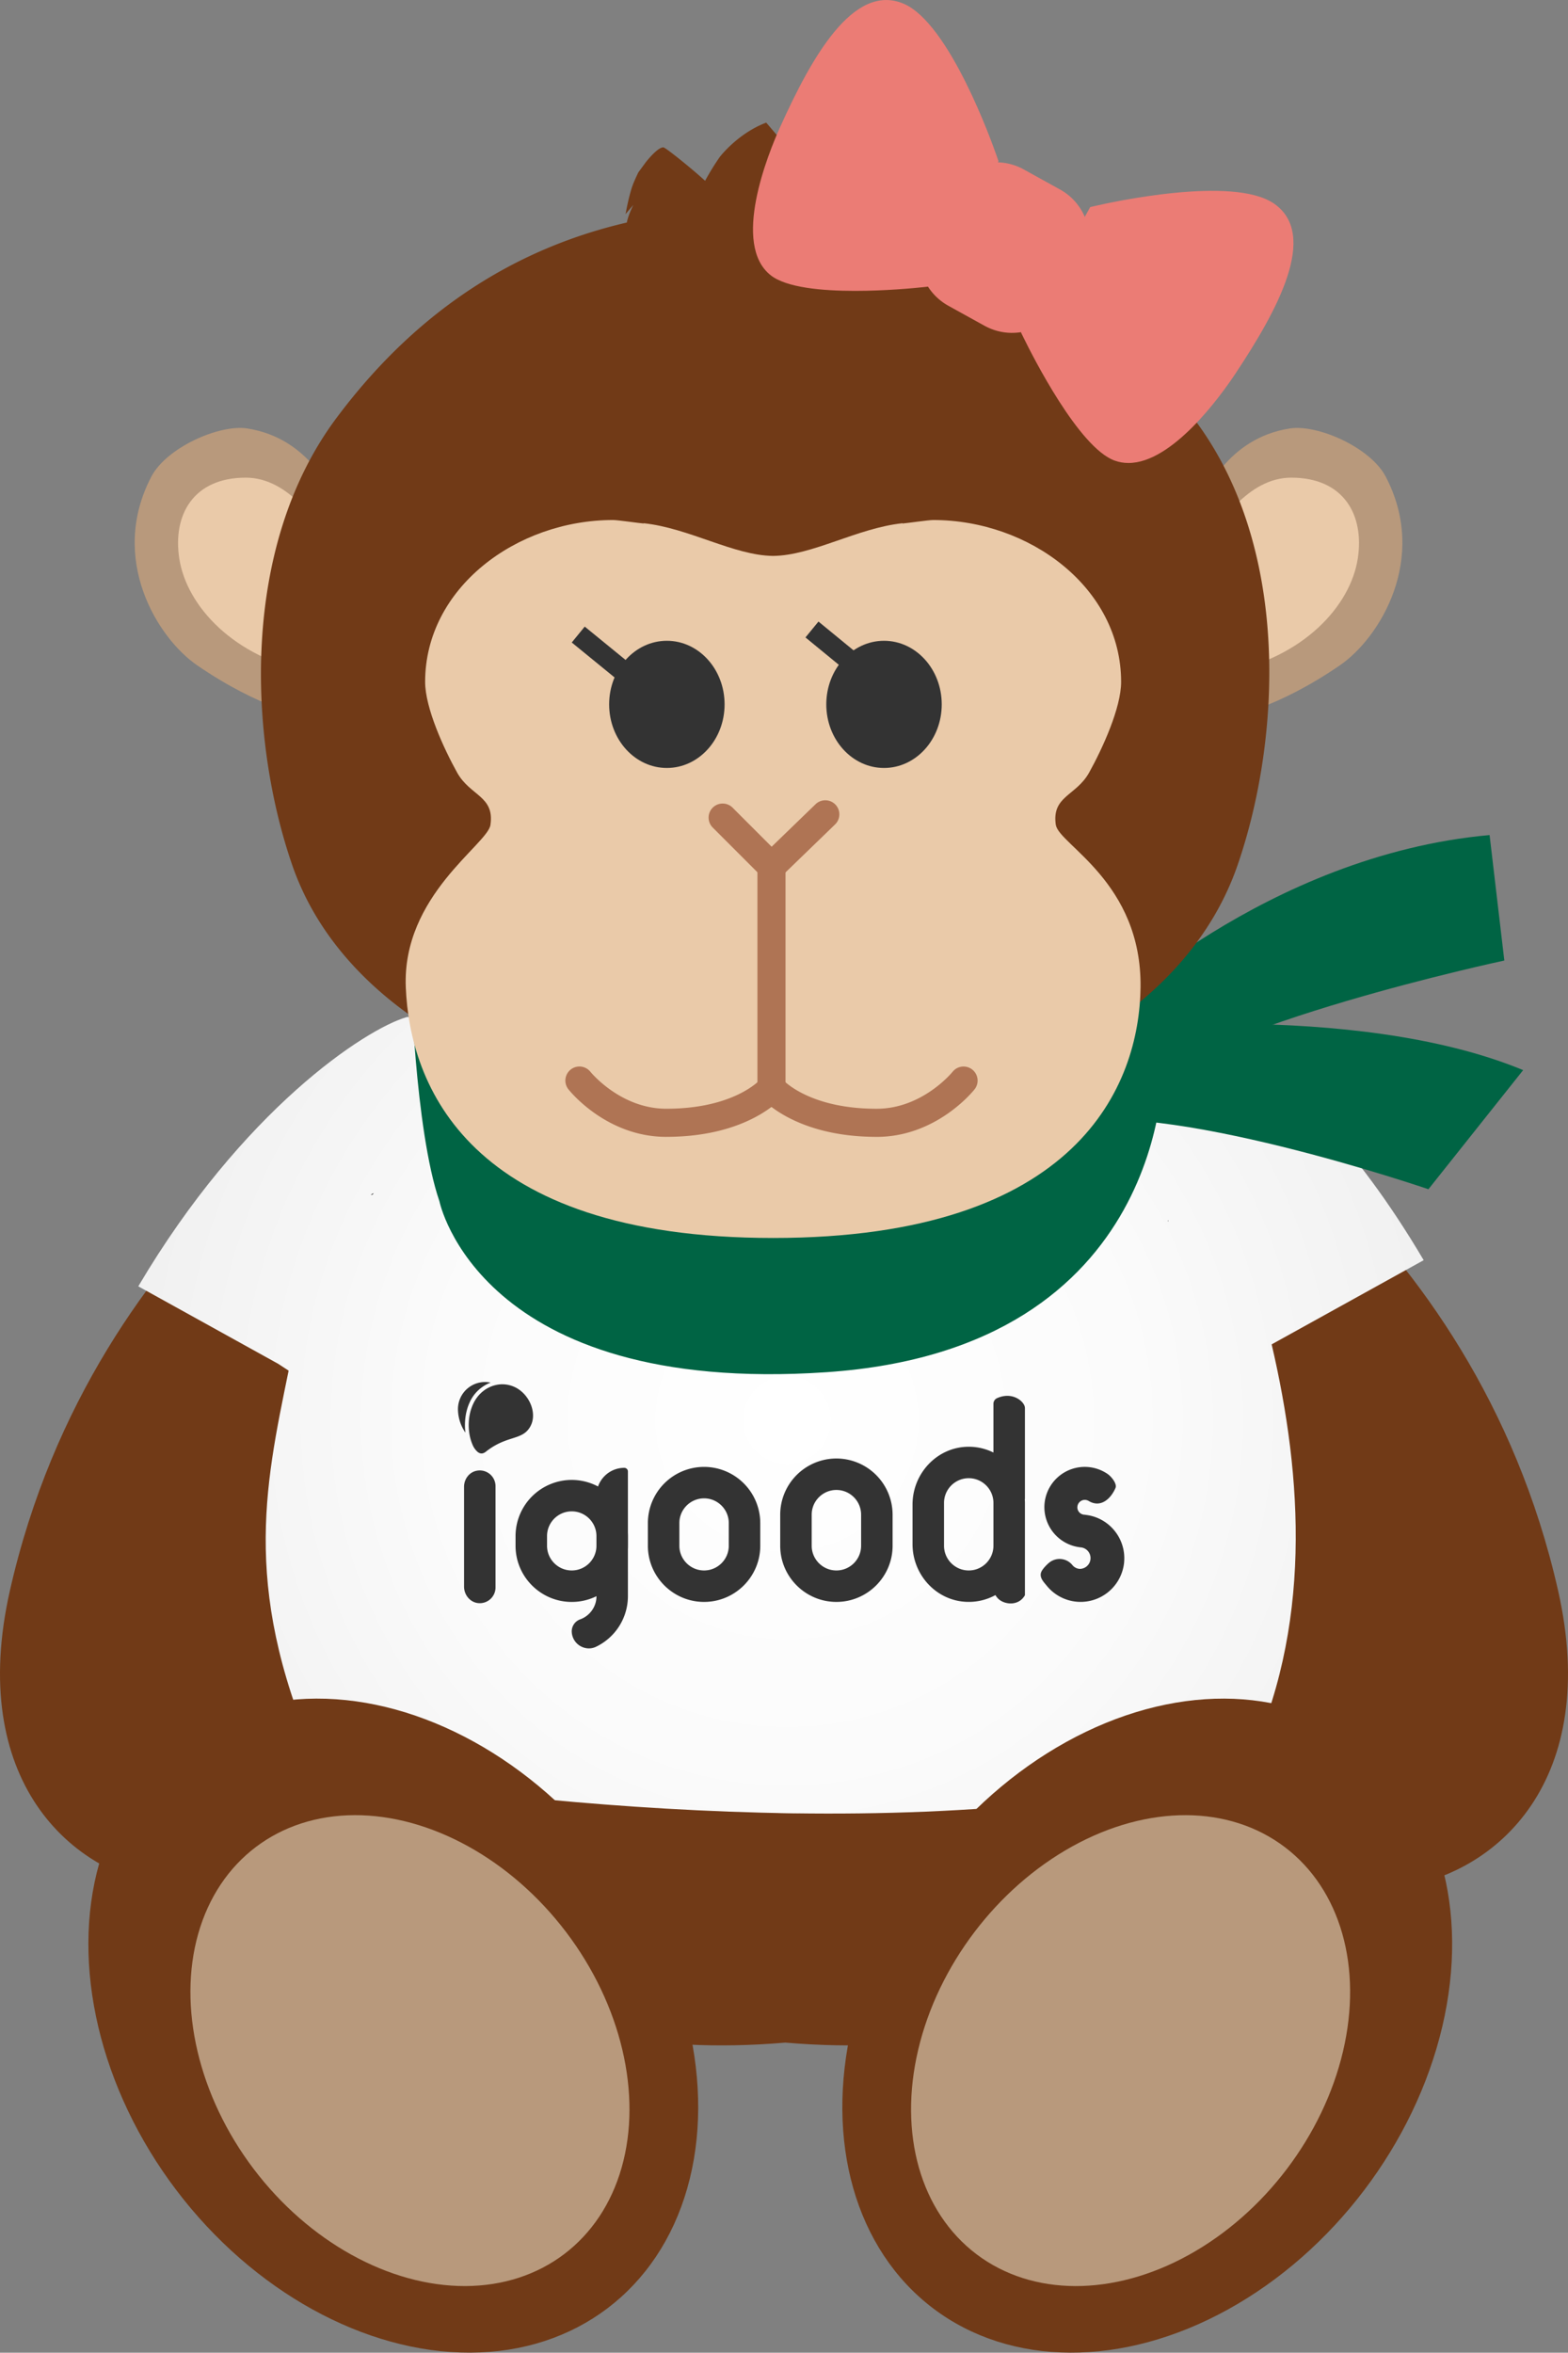 <svg xmlns="http://www.w3.org/2000/svg" width="80.029" height="120.061" viewBox="0 0 80.029 120.061"><rect x="0" y="0" width="80.029" height="120.061" fill="#808080" stroke="none"/><defs><radialGradient id="a" cx="2156.15" cy="1663.147" fx="2156.15" fy="1663.147" r="17.002" gradientTransform="translate(-7680.99 -5883.253) scale(3.581)" gradientUnits="userSpaceOnUse"><stop offset="0" stop-color="#fff"/><stop offset=".294" stop-color="#fbfbfb"/><stop offset=".547" stop-color="#f1f1f1"/><stop offset=".783" stop-color="#dfe0e0"/><stop offset="1" stop-color="#c8c9ca"/></radialGradient></defs><path d="M47.488 66.297S60.059 78.696 61.322 85.37c-2.51 15.754 22.535 14.954 18.202-4.199-4.332-19.156-20.129-27.113-20.129-27.113L47.488 66.297zm-14.947 0S19.97 78.696 18.707 85.37c2.51 15.754-22.535 14.954-18.202-4.199 4.332-19.156 20.129-27.113 20.129-27.113l11.907 12.239z" fill="#713a17"/><path d="M59.162 59.901H21.004S9.301 77.682 17.339 95.654c1.277 2.853 8.519 9.803 22.743 8.582 14.224 1.222 21.466-5.729 22.742-8.582 8.038-17.972-3.664-35.753-3.664-35.753z" fill="#713a17"/><path d="M57.603 73.975c0 9.512-7.712 17.223-17.224 17.223s-17.223-7.711-17.223-17.223 7.711-17.224 17.223-17.224 17.224 7.712 17.224 17.224z" fill="#eacaa9"/><path d="M41.463 89.634c-.008.06.327.103-.185.155-1.622.164-2.912-.186-4.481-.464l-.134.064c-1.215-.306-2.41-.847-3.566-1.478-2.173-1.096-4.037-2.745-5.494-4.669.01.071.002.114-.154-.072-.619-.801-1.301-2.039-1.82-3.391l-.235-.594c-.077-.148-.123-.177-.152-.196-.216-.622-.311-1.205-.451-1.727-1.779-6.932 1.77-15.387 9.446-18.659 1.56-.762 3.285-1.168 4.96-1.347 2.497-.241 5.722.334 7.917 1.398-.111-.706 5.097 2.445 4.259 1.602 1.352 1.05 2.992 3.022 3.105 3.104.37.183 1.846.868 3.581 5.322.672 1.77.695 4.65.757 5.293.128 1.039.092-2.423.226-1.395-.408-7.046-5.153-13.43-11.592-15.976-6.404-2.662-14.242-1.344-19.496 3.403-.88.787-3.021 2.897-4.581 6.412-1.547 3.475-2.213 8.428-.719 13.069 1.409 4.654 4.884 8.597 8.606 10.619 3.721 2.113 7.397 2.464 9.431 2.419l.747-.041c4.558-.075 9.694-2.77 12.142-5.671 1.161-1.293 2.091-2.8 2.843-4.355-.442.673-.87 1.283-1.28 1.776.994-1.434 1.75-3.022 1.912-3.674.996-3.567.254-1.565-.447-.365-.458.88-.066-.39-.796.958.471-.99.649-1.519.967-2.572.066-.11-1.124 3.197-.999 2.418.477-.94.808-2.083 1.056-3.143-.115.368-1.223 3.569-1.36 3.325.307-.494 1.264-2.782 1.118-3.041-.02-.047-.277 1.003-.5 1.498 1.004-3.191.796-5.037.231-2.114.244-1 .451-2.45.448-3.547l-.003.008c-.049.544-.081 1.485-.173 1.979.099-.61.084-1.234.134-1.851l-.084.322c-.053.458-.061.922-.127 1.396.062-.402.054-.814.086-1.222-.068.303-.134.65-.201 1.028-.286 1.425-.752 2.711-1.023 3.427-2.009 5.905-7.761 10.248-13.922 10.572z" fill="#b8997c"/><path d="M72.663 64.308c-7.151-12.1-13.452-12.226-13.452-12.226l-38.451-.18c-2.132.624-8.379 4.733-13.702 13.741l7.139 3.953.534.349c-1.244 6.065-2.422 11.421 1.677 20.423 8.628 1.407 31.076 4.213 47.191-.212 3.415-7.072 2.879-14.802 1.305-21.552l7.759-4.296z" fill="url(#a)"/><path fill="#333" d="M71.11 59.955l-.009-.012.018.027-.009-.015zm-52.041.947c-.063-.005-.1.038-.138.077.066-.003.11-.026.138-.077zm-.139.077v.001l.001-.001h-.001zm-3.464 9.95l.015-.041-.015.041zm44.159-8.666c-.023.053-.031.049-.013.079.011-.061.028-.071.013-.079z"/><path fill="#333" d="M59.612 62.343l.001-.001-.001-.001v.002zm6.02 6.306l-.016-.035.016.035z"/><path d="M20.935 49.927c-.049.171-.041.46-.039.735.045-.214.058-.439.039-.735zm-.04.741l.001.004v-.01l-.001.006zm34.792-.802zm.543 1.962s8.382-8.19 19.797-9.214l.752 6.403s-15.4 3.289-18.659 6.784l-1.889-3.973z" fill="#006444"/><path d="M55.452 52.589s13.577-1.586 22.288 2.02l-4.835 6.079s-13.723-4.707-18.828-3.313l1.374-4.786z" fill="#006444"/><path d="M59.359 54.366s.365 14.47-17.179 15.659c-17.743 1.202-19.751-8.719-19.751-8.719-1.264-3.682-1.473-11.682-1.473-11.682" fill="#006444"/><path d="M70.726 24.324c-.778-1.488-3.473-2.682-4.9-2.459-3.237.505-4.34 3.441-4.34 3.441l1.366 11.247s2.3-.379 5.541-2.606c2.019-1.387 4.522-5.433 2.333-9.623z" fill="#b8997c"/><path d="M61.573 27.545c.659-.708 2.072-3.17 4.333-3.17 2.674 0 3.742 1.9 3.392 4.139-.377 2.408-2.767 5.033-6.71 5.801l-1.014-6.769z" fill="#eacaa9"/><path d="M7.724 24.324c.778-1.488 3.473-2.682 4.9-2.459 3.237.505 4.34 3.441 4.34 3.441l-1.366 11.247s-2.3-.379-5.541-2.606c-2.019-1.387-4.522-5.433-2.333-9.623z" fill="#b8997c"/><path d="M16.877 27.545c-.659-.708-2.072-3.17-4.333-3.17-2.674 0-3.742 1.9-3.392 4.139.377 2.408 2.767 5.033 6.71 5.801l1.014-6.769z" fill="#eacaa9"/><path d="M60.907 21.329c-4.064-5.334-8.587-8.219-13.292-9.614-.931-1.887-2.291-4.636-2.291-4.636l-.591-.057-.485.071c-.125.02-.188.038-.23.05-.23.06-.402.13-.554.2-.942.455-1.553 1.016-2.066 1.603-.881-1.032-2.291-2.688-2.291-2.688-1.453.547-2.368 1.749-2.368 1.749a12.57 12.57 0 00-.751 1.219c-.738-.672-2.022-1.699-2.126-1.705-.305-.019-.915.775-.915.775l-.372.508c-.123.266-.24.513-.321.752-.139.438-.24.907-.328 1.372l.397-.47c-.166.34-.289.669-.33.898-5.337 1.239-10.51 4.199-14.82 9.974-4.923 6.596-4.482 16.36-2.262 22.806 2.534 7.353 10.494 10.085 10.494 10.085h27.6s7.631-2.732 10.164-10.085c2.22-6.446 2.729-16.256-2.262-22.806z" fill="#713a17"/><path d="M53.888 42.099c-.219-1.483 1.034-1.476 1.699-2.672.675-1.214 1.634-3.299 1.634-4.629 0-4.783-4.653-8.261-9.596-8.261-.227 0-1.338.161-1.56.178v-.014c-2.324.248-4.598 1.648-6.606 1.668-2.008-.02-4.282-1.421-6.606-1.668v.014c-.223-.017-1.333-.178-1.56-.178-4.943 0-9.595 3.478-9.595 8.261 0 1.33.959 3.415 1.634 4.629.665 1.195 1.919 1.189 1.699 2.672-.149.998-4.514 3.604-4.32 8.285.204 4.938 3.139 12.791 18.75 12.791 15.61 0 18.691-7.846 18.751-12.791.064-5.365-4.172-7.287-4.321-8.285z" fill="#eacaa9"/><ellipse cx="45.119" cy="35.945" rx="2.946" ry="3.245" fill="#333"/><ellipse cx="34.036" cy="35.945" rx="2.946" ry="3.245" fill="#333"/><path d="M39.375 44.932a.716.716 0 01-.508-.21l-2.491-2.492a.717.717 0 111.015-1.014l1.992 1.993 2.241-2.168a.717.717 0 01.997 1.031l-2.748 2.659a.713.713 0 01-.499.201z" fill="#af7454"/><path d="M39.375 56.313a.717.717 0 01-.717-.717V44.215a.717.717 0 111.434 0v11.381a.717.717 0 01-.717.717z" fill="#af7454"/><path d="M34.006 58.015c-3.046 0-4.917-2.328-4.995-2.427a.717.717 0 011.125-.891c.015.018 1.534 1.883 3.87 1.883 3.452 0 4.77-1.455 4.825-1.517a.725.725 0 011.009-.074.713.713 0 01.085 1.002c-.069.083-1.745 2.023-5.918 2.023z" fill="#af7454"/><path d="M44.744 58.015c-4.174 0-5.849-1.94-5.918-2.023a.716.716 0 111.099-.921c.05.056 1.368 1.51 4.82 1.51 2.337 0 3.856-1.865 3.871-1.883a.717.717 0 011.125.891c-.078.099-1.951 2.427-4.996 2.427z" fill="#af7454"/><ellipse cx="20.072" cy="103.37" rx="13.896" ry="18.099" transform="rotate(-37.163 20.072 103.368)" fill="#713a17"/><ellipse cx="58.554" cy="103.37" rx="18.099" ry="13.896" transform="rotate(-52.837 58.554 103.37)" fill="#713a17"/><ellipse cx="20.923" cy="104.645" rx="10.005" ry="13.031" transform="rotate(-37.163 20.922 104.644)" fill="#b8997c"/><ellipse cx="57.704" cy="104.645" rx="13.031" ry="10.005" transform="rotate(-52.837 57.704 104.645)" fill="#b8997c"/><path d="M57.376 79.705a2.232 2.232 0 01-2.41 2.033 2.224 2.224 0 01-1.536-.81c-.185-.223-.374-.419-.297-.678.047-.155.279-.394.414-.505a.842.842 0 011.183.118.523.523 0 00.376.198.55.55 0 00.097-1.092H55.2l-.081-.01a2.063 2.063 0 01-1.808-2.218 2.062 2.062 0 013.226-1.519c.19.133.488.5.396.712-.256.589-.775 1.01-1.353.67a.441.441 0 00-.181-.064.385.385 0 00-.41.346c-.02.208.134.39.343.41h.01c.024.003.05.003.074.01 1.19.138 2.06 1.2 1.959 2.4zm-14.687-5.276a2.87 2.87 0 00-2.868 2.866v1.586c0 1.58 1.288 2.866 2.868 2.866s2.868-1.285 2.868-2.866v-1.586a2.871 2.871 0 00-2.868-2.866zm1.261 4.452c0 .694-.565 1.261-1.261 1.261s-1.261-.567-1.261-1.261v-1.586c0-.694.565-1.261 1.261-1.261s1.261.567 1.261 1.261v1.586zm-8.015-4.024a2.87 2.87 0 00-2.868 2.866v1.158c0 1.58 1.288 2.866 2.868 2.866s2.868-1.285 2.868-2.866v-1.158a2.871 2.871 0 00-2.868-2.866zm1.261 4.024c0 .694-.565 1.261-1.261 1.261s-1.261-.567-1.261-1.261v-1.158c0-.694.565-1.261 1.261-1.261s1.261.567 1.261 1.261v1.158zm-5.332-3.976c.102 0 .184.082.184.184v6.364a2.867 2.867 0 01-1.622 2.58.85.85 0 01-.372.086.881.881 0 01-.873-.882.65.65 0 01.437-.602c.172-.063.327-.163.455-.291.23-.23.372-.544.37-.891v-5.126c0-.785.637-1.422 1.422-1.422z" fill="#333"/><path d="M29.181 75.522a2.87 2.87 0 00-2.868 2.866v.494c0 1.58 1.288 2.866 2.868 2.866s2.868-1.285 2.868-2.866v-.494a2.871 2.871 0 00-2.868-2.866zm1.261 3.359c0 .694-.565 1.261-1.261 1.261s-1.261-.567-1.261-1.261v-.494c0-.694.565-1.261 1.261-1.261s1.261.567 1.261 1.261v.494zm-5.151 2.128a.804.804 0 01-.875.8c-.422-.037-.731-.418-.731-.841v-5.097c0-.386.259-.741.637-.816a.804.804 0 01.969.786v5.169zm27.019-9.165c0-.296-.612-.858-1.423-.494a.315.315 0 00-.183.288v2.486a2.822 2.822 0 00-1.281-.295c-1.589.011-2.848 1.358-2.848 2.947v2.027c0 1.556 1.208 2.885 2.763 2.941a2.83 2.83 0 001.467-.345.864.864 0 00.135.177c.31.315 1.048.404 1.371-.171v-4.71c0-.065-.002-.131-.009-.194h.009v-4.657zm-1.606 7.037c0 .694-.565 1.261-1.261 1.261s-1.261-.567-1.261-1.261v-2.186c0-.694.565-1.261 1.261-1.261s1.261.567 1.261 1.261v2.186zM23.755 73.11a2.137 2.137 0 01-.381-1.182 1.383 1.383 0 011.667-1.373 1.914 1.914 0 00-1.065.999c-.227.483-.284 1.054-.222 1.555z" fill="#333"/><path d="M27.079 72.773c-.214.397-.517.496-.937.631-.371.117-.83.269-1.349.681-.144.112-.279.115-.415.008a.98.98 0 01-.264-.378 2.053 2.053 0 01-.06-.157c-.018-.052-.034-.11-.05-.167-.128-.506-.123-1.174.149-1.753.248-.53.707-.879 1.213-.971a1.368 1.368 0 01.334-.024c.162.005.329.042.488.104.415.164.759.53.924.978.136.376.123.757-.034 1.046zm2.103-39.986l.662-.811 2.553 2.084-.662.811zm11.928-.258l.664-.81 2.47 2.026-.664.81z" fill="#333"/><path d="M43.641 14.844c-1.691 0-3.495-.166-4.297-.79-2.02-1.577-.144-6.203.479-7.583 1.579-3.5 3.722-7.369 6.293-6.284 2.348.999 4.522 7.105 4.763 7.798l.084.243-3.535 6.393-.297.032c-.494.053-1.943.191-3.489.191zm13.955 8.783c-.239 0-.473-.039-.705-.122-1.83-.661-4.194-5.343-4.65-6.274l-.132-.27 3.533-6.393.251-.058c.716-.166 7.043-1.576 9.138-.115 2.291 1.595.148 5.472-1.975 8.67-.757 1.141-3.217 4.562-5.461 4.562z" fill="#eb7c75"/><path d="M51.657 16.987c-.478 0-.961-.117-1.409-.364l-1.836-1.015a2.906 2.906 0 01-1.396-1.751 2.906 2.906 0 01.251-2.226l1.015-1.836a2.915 2.915 0 011.751-1.396 2.906 2.906 0 012.225.251l1.836 1.015a2.906 2.906 0 011.396 1.751 2.903 2.903 0 01-.251 2.225l-1.015 1.836a2.93 2.93 0 01-2.567 1.509z" fill="#eb7c75"/></svg>